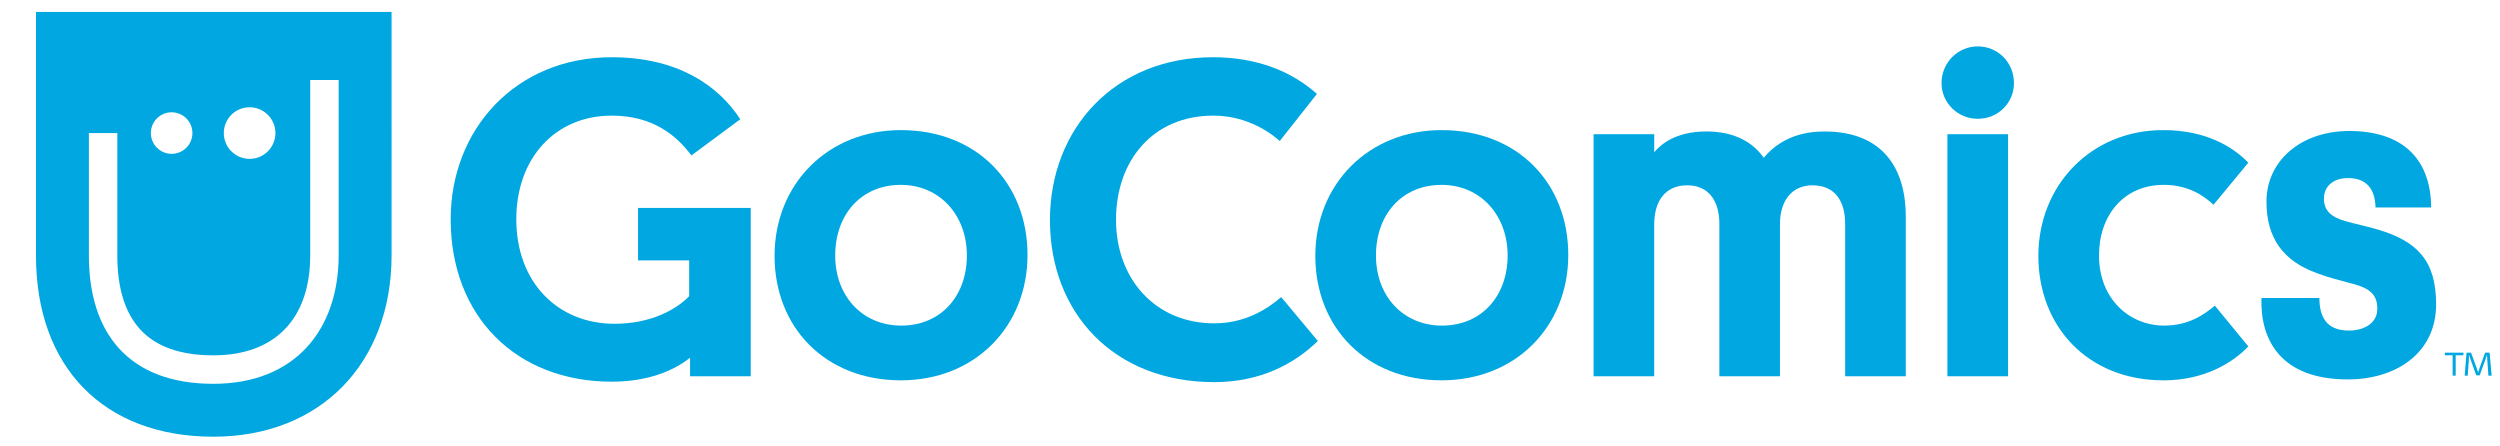 <?xml version="1.0" encoding="utf-8"?>
<!-- Generator: Adobe Illustrator 25.3.1, SVG Export Plug-In . SVG Version: 6.00 Build 0)  -->
<svg version="1.1" id="Layer_1" xmlns="http://www.w3.org/2000/svg" xmlns:xlink="http://www.w3.org/1999/xlink" x="0px" y="0px"
	 viewBox="0 0 952.88 169.85" style="enable-background:new 0 0 952.88 169.85;" xml:space="preserve">
<style type="text/css">
	.st0{fill:#00A7E0;}
</style>
<g>
	<g>
		<path class="st0" d="M286.13,143.41h-23.11v-7.07c-6.21,5-16.21,9.14-29.84,9.14c-36.39,0-61.4-24.84-61.4-61.92
			c0-33.98,24.49-61.74,61.4-61.74c25.18,0,40.7,10.87,48.98,23.63l-18.63,13.8c-5.52-7.42-14.49-15.18-30.35-15.18
			c-21.56,0-36.39,16.21-36.39,39.5c0,24.15,15.87,39.84,37.43,39.84c13.8,0,23.46-5.35,28.46-10.52V99.26h-19.49V79.25h42.95
			V143.41z"/>
		<path class="st0" d="M343.35,49.59c29.15,0,48.29,20.35,48.29,47.6c0,27.08-19.83,47.77-48.29,47.77
			c-28.8,0-48.12-20.18-48.12-47.43C295.23,70.11,315.58,49.59,343.35,49.59z M343.52,124.1c15.18,0,25.01-11.38,25.01-26.73
			s-10.35-26.91-25.18-26.91c-15.18,0-25.01,11.38-25.01,26.91C318.34,112.88,328.69,124.1,343.52,124.1z"/>
		<path class="st0" d="M502.29,129.96c-9.14,8.97-22.25,15.69-39.49,15.69c-38.46,0-62.61-26.56-62.61-61.74
			c0-35.01,24.84-62.09,62.09-62.09c17.07,0,30.18,5.52,39.67,13.97L487.8,53.73c-5.52-4.83-14.32-9.66-25.35-9.66
			c-23.11,0-37.08,17.25-37.08,39.67c0,22.59,15,39.5,37.43,39.5c12.07,0,20.52-5.69,25.53-10L502.29,129.96z"/>
		<path class="st0" d="M549.46,49.59c29.15,0,48.29,20.35,48.29,47.6c0,27.08-19.83,47.77-48.29,47.77
			c-28.8,0-48.12-20.18-48.12-47.43C501.34,70.11,521.69,49.59,549.46,49.59z M549.63,124.1c15.18,0,25.01-11.38,25.01-26.73
			s-10.35-26.91-25.18-26.91c-15.18,0-25.01,11.38-25.01,26.91C524.45,112.88,534.8,124.1,549.63,124.1z"/>
		<path class="st0" d="M678.45,143.41h-23.11V85.29c0-8.79-4.14-14.66-12.25-14.66c-8.28,0-12.59,5.86-12.59,15v57.78H607.4V51.14
			h23.11v6.9c2.41-2.93,8.11-7.93,19.83-7.93c10.87,0,17.76,4.14,21.9,10c4.14-4.83,11.04-10,23.11-10
			c22.77,0,31.04,14.66,31.04,32.42v60.88h-23.11V85.29c0-8.97-4.14-14.66-12.42-14.66s-12.42,6.38-12.42,14.66V143.41z"/>
		<path class="st0" d="M740.02,31.65c0-7.76,6.21-13.97,13.8-13.97c7.76,0,13.8,6.21,13.8,13.97c0,7.59-6.04,13.63-13.8,13.63
			C746.23,45.28,740.02,39.24,740.02,31.65z M765.37,143.41h-23.11V51.14h23.11V143.41z"/>
		<path class="st0" d="M844.19,116.51l12.76,15.52c-5.52,5.86-16.39,12.94-32.25,12.94c-29.15,0-47.77-20.7-47.77-47.43
			c0-26.9,20.01-47.95,47.6-47.95c16.73,0,26.91,6.73,32.42,12.42l-13.28,16.04c-3.79-3.62-9.83-7.59-18.97-7.59
			c-15.18,0-24.66,11.56-24.66,26.91c0,16.56,11.56,26.73,24.84,26.73C834.19,124.1,840.05,119.96,844.19,116.51z"/>
		<path class="st0" d="M893.86,84.25c4.14,1.21,7.93,1.9,12.59,3.28c14.83,4.48,22.08,11.73,22.08,28.46
			c0,18.8-15.52,28.63-33.63,28.63c-25.53,0-33.46-15-32.94-31.04h22.08c0,6.55,2.24,12.42,11.21,12.42
			c6.04,0,10.87-2.93,10.87-8.28c0-5.35-2.76-7.76-9.14-9.49c-5-1.38-8.97-2.24-13.97-4.14c-12.76-4.66-19.14-13.28-19.14-27.25
			c0-15.52,13.11-26.91,31.56-26.91c19.49,0,31.05,9.83,31.22,29.15h-21.21c-0.17-7.07-3.45-11.21-10.52-11.21
			c-5.52,0-9.14,3.1-9.14,7.76C885.75,80.12,888.34,82.7,893.86,84.25z"/>
		<g>
			<path class="st0" d="M13.72,4.54v92.94c0,42.54,25.9,68.97,67.59,68.97c40.64,0,67.94-27.79,67.94-69.14V4.54H13.72z
				 M95.14,40.88c5.43,0,9.84,4.41,9.84,9.84c0,5.43-4.41,9.84-9.84,9.84c-5.43,0-9.84-4.41-9.84-9.84
				C85.3,45.28,89.7,40.88,95.14,40.88z M65.42,42.8c4.37,0,7.92,3.55,7.92,7.92c0,4.37-3.55,7.92-7.92,7.92
				c-4.37,0-7.92-3.55-7.92-7.92C57.5,46.34,61.04,42.8,65.42,42.8z M129.08,97.31c0,28.28-16.56,48.98-47.77,48.98
				c-32.42,0-47.43-19.49-47.43-48.81V50.72h10.84v46.76c0,12.31,2.93,21.76,8.72,28.08c5.99,6.56,15.37,9.88,27.87,9.88
				c23.47,0,36.93-13.9,36.93-38.14V30.49h10.84V97.31z"/>
		</g>
	</g>
	<g>
		<path class="st0" d="M938.95,134.42v1h-2.96v7.77h-1.16v-7.77h-2.96v-1H938.95z M948.46,143.18l-0.42-5.96
			c-0.03-0.52-0.06-1.16-0.1-1.87h-0.06c-0.19,0.52-0.48,1.42-0.71,2.09l-2.03,5.61h-1.32l-2.06-5.77
			c-0.16-0.55-0.45-1.39-0.64-1.93h-0.06c0,0.58-0.03,1.19-0.06,1.87l-0.42,5.96h-1.16l0.71-8.77h1.71l2.06,5.61
			c0.26,0.64,0.42,1.26,0.61,1.84h0.06c0.19-0.61,0.42-1.32,0.58-1.77l2.06-5.67h1.71l0.77,8.77H948.46z"/>
	</g>
</g>
</svg>
